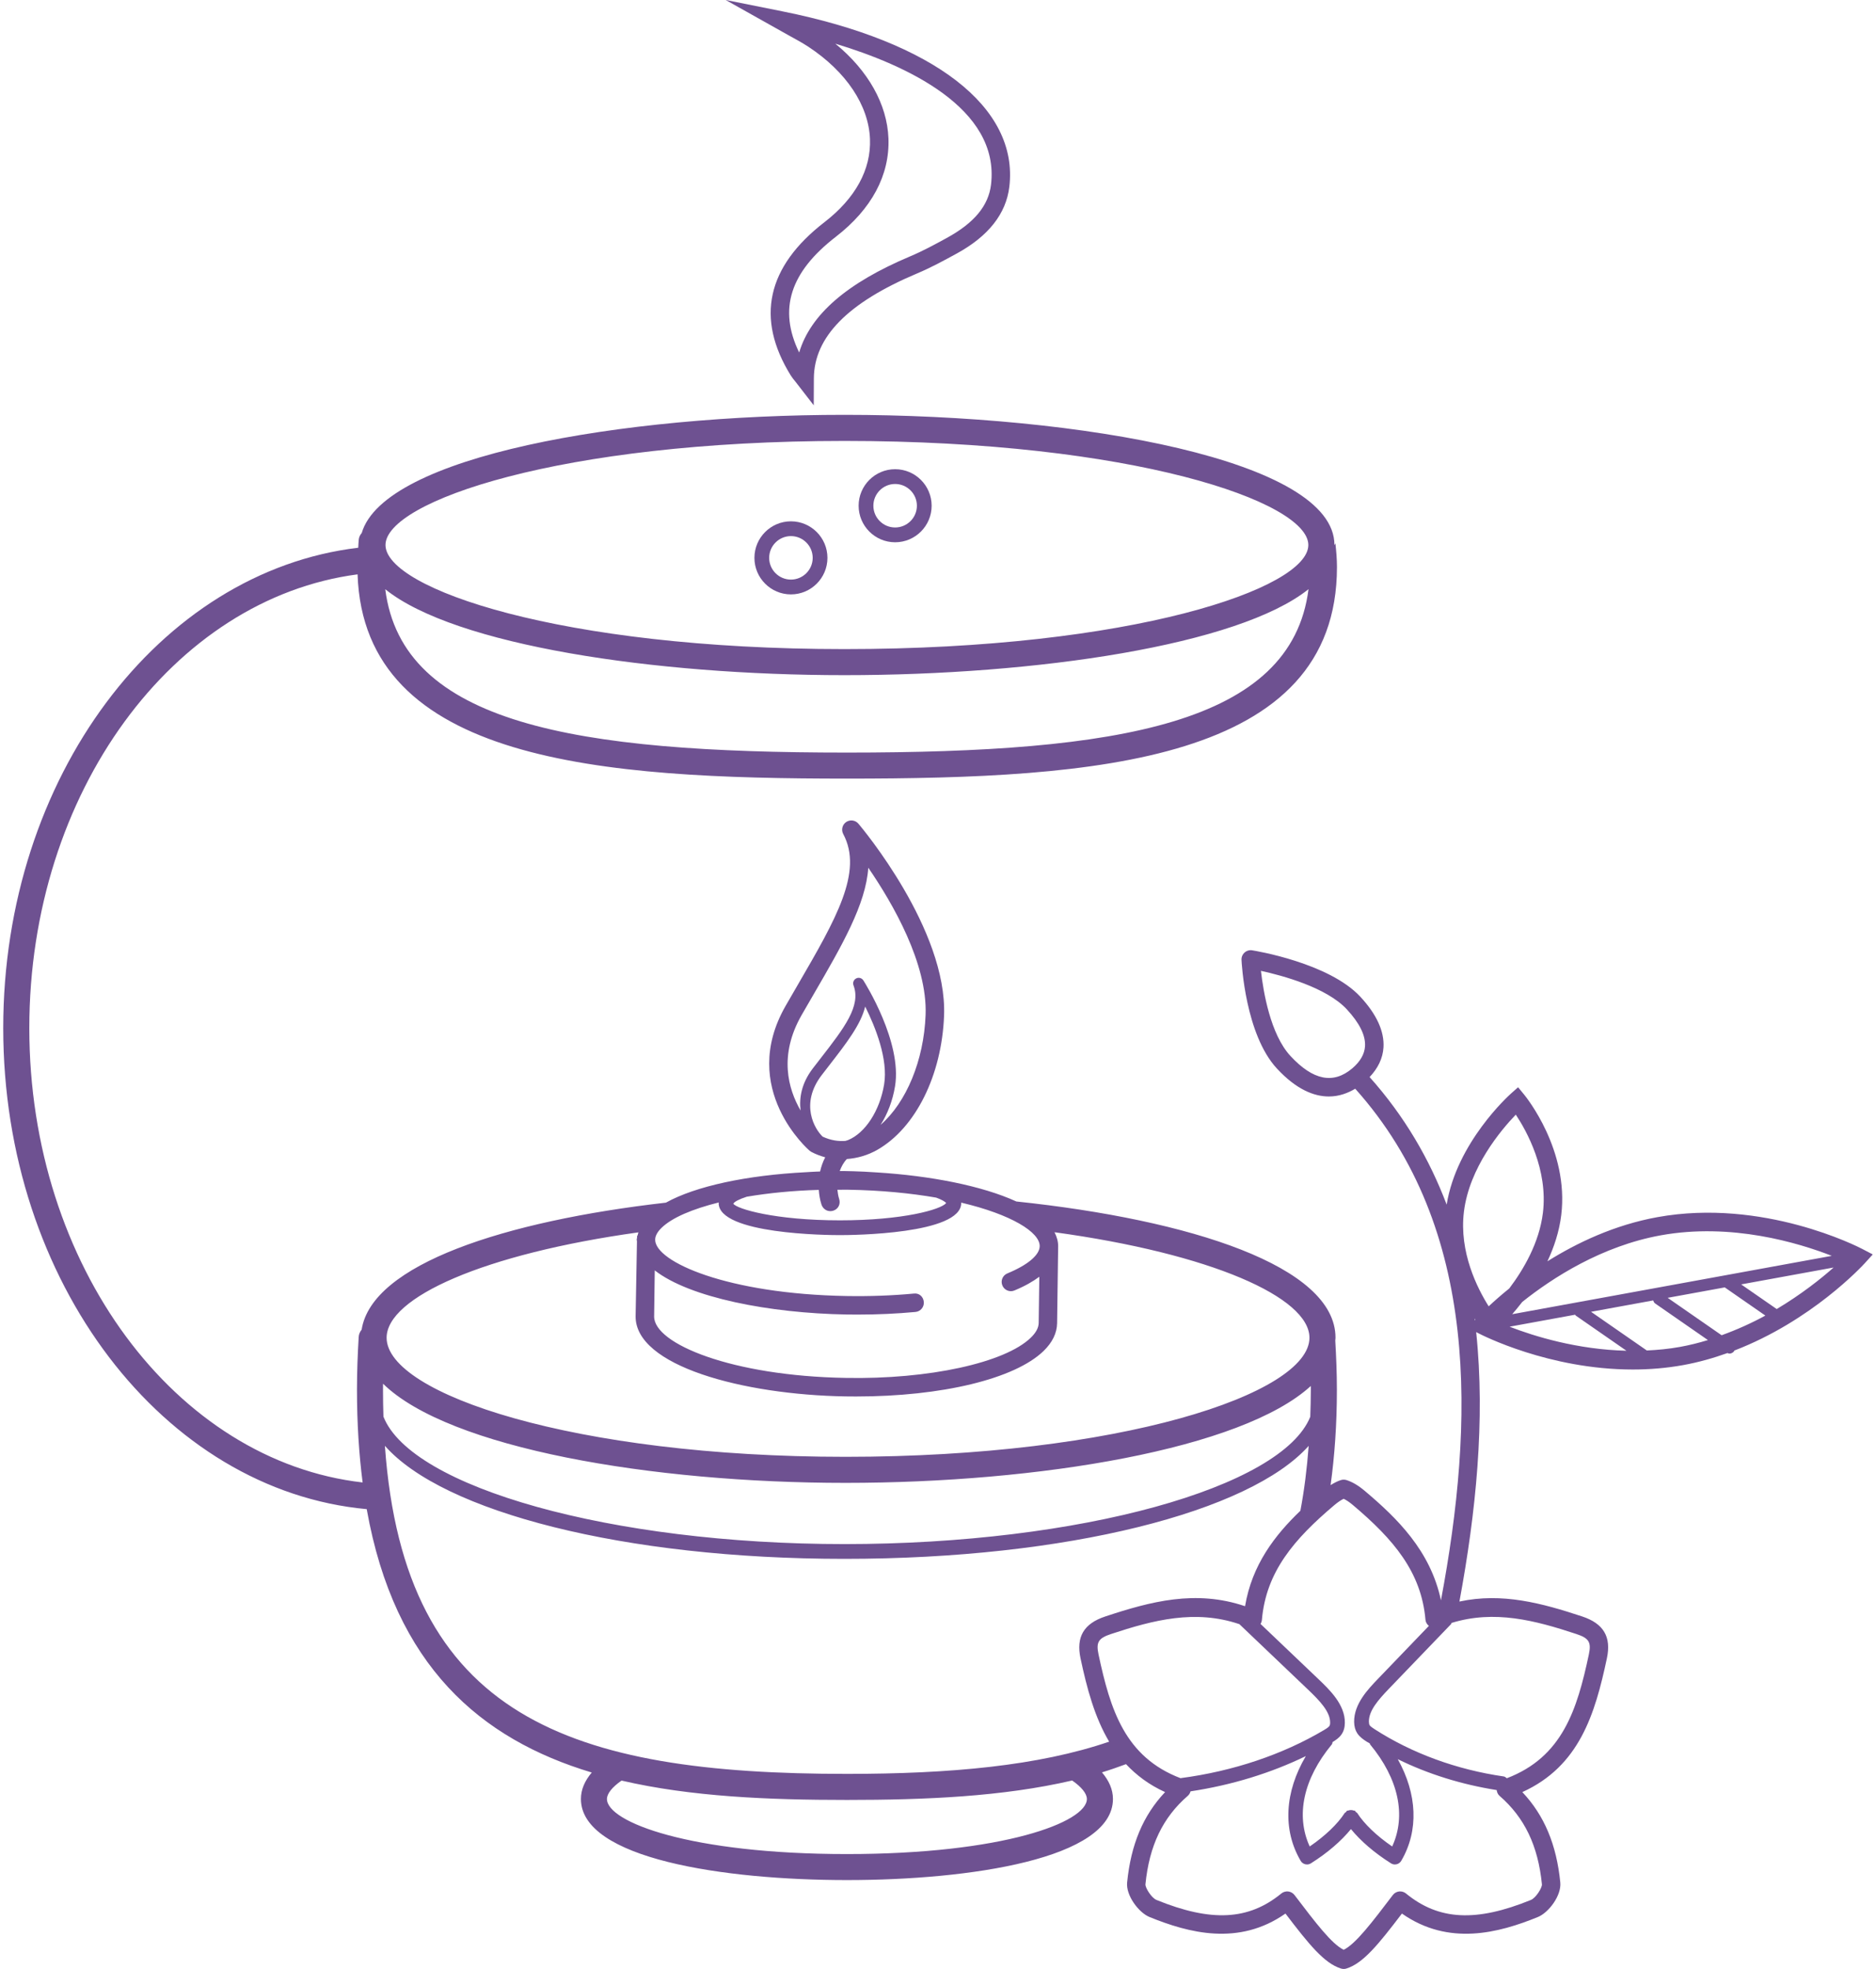<?xml version="1.0" encoding="UTF-8"?> <svg xmlns="http://www.w3.org/2000/svg" width="488" height="512" viewBox="0 0 488 512" fill="none"> <path d="M232.846 141.011C238.084 141.011 242.346 136.748 242.346 131.51C242.346 126.272 238.084 122.01 232.846 122.01C227.614 122.01 223.352 126.272 223.352 131.51C223.352 136.748 227.614 141.011 232.846 141.011ZM232.846 125.852C235.97 125.852 238.511 128.393 238.511 131.51C238.511 134.627 235.97 137.162 232.846 137.162C229.729 137.162 227.188 134.627 227.188 131.51C227.188 128.393 229.729 125.852 232.846 125.852Z" fill="#6E5191"></path> <path d="M205.74 154.564C210.979 154.564 215.241 150.301 215.241 145.063C215.241 139.825 210.979 135.562 205.74 135.562C200.509 135.562 196.247 139.825 196.247 145.063C196.247 150.301 200.509 154.564 205.74 154.564ZM205.74 139.405C208.864 139.405 211.405 141.946 211.405 145.063C211.405 148.18 208.864 150.715 205.74 150.715C202.623 150.715 200.082 148.18 200.082 145.063C200.082 141.946 202.623 139.405 205.74 139.405Z" fill="#6E5191"></path> <path d="M484.394 324.754C483.357 324.212 458.603 311.526 431.145 316.5C419.977 318.526 410.239 323.154 402.528 327.986C404.242 324.327 405.597 320.281 406.126 315.958C408.179 299.071 396.951 285.227 396.476 284.644L394.898 282.726L393.041 284.373C392.451 284.902 378.919 297.126 376.317 313.247C371.824 301.382 365.325 290.201 356.272 280.077C358.461 277.766 359.708 275.184 359.884 272.352C360.128 268.191 358.108 263.766 353.873 259.199C345.674 250.369 326.53 247.245 325.724 247.116C325.019 247.001 324.28 247.218 323.745 247.699C323.21 248.18 322.912 248.878 322.952 249.603C322.986 250.389 323.942 269.004 332.168 277.868C337.244 283.336 341.838 285.125 345.68 285.125C348.377 285.125 350.668 284.217 352.531 283.106C385.112 319.461 383.479 370.102 374.833 416.147C372.102 403.191 363.306 394.68 355.025 387.693C353.331 386.263 351.766 385.342 350.241 384.867C349.78 384.725 349.285 384.725 348.825 384.867C347.944 385.138 347.049 385.606 346.128 386.182C347.164 378.62 347.761 370.434 347.761 361.387C347.761 357.077 347.584 352.822 347.341 348.593C347.354 348.349 347.402 348.105 347.402 347.855C347.402 329.26 309.589 317.184 264.377 312.427C255.405 308.321 241.967 305.739 228.17 304.878C223.467 304.54 219.557 304.506 218.48 304.506C218.473 304.506 218.446 304.506 218.439 304.506C218.873 303.34 219.449 302.256 220.296 301.389C222.966 301.185 225.656 300.46 228.252 298.976C238.193 293.277 244.989 279.575 245.579 264.071C246.406 241.729 224.24 215.308 223.298 214.189C222.498 213.254 221.123 213.071 220.113 213.756C219.103 214.447 218.771 215.789 219.347 216.873C224.592 226.699 217.457 238.991 207.57 256.014L204.344 261.591C191.998 283.167 210.423 299.085 210.613 299.24C210.741 299.349 210.884 299.444 211.033 299.525C212.212 300.155 213.425 300.602 214.658 300.941C214.055 302.087 213.621 303.333 213.33 304.628C212.984 304.641 212.652 304.655 212.286 304.668C211.446 304.695 210.646 304.763 209.82 304.804C209.786 304.804 209.752 304.811 209.711 304.811C194.207 305.603 180.952 308.443 173.22 312.732C131.41 317.496 96.735 328.738 94.071 345.761C93.644 346.289 93.346 346.933 93.306 347.651C93.035 352.185 92.859 356.752 92.859 361.38C92.859 370.122 93.38 378.118 94.329 385.491C45.81 379.968 7.625 329.24 7.625 267.344C7.625 206.01 45.125 155.641 93.014 149.353C94.654 198.245 156.686 202.466 220.323 202.466C284.814 202.466 347.781 198.217 347.781 147.442C347.781 145.368 347.598 143.322 347.374 141.289C347.313 141.465 347.185 141.594 347.117 141.77C347.117 141.749 347.124 141.736 347.124 141.716C347.124 119.733 281.46 107.874 219.666 107.874C161.477 107.874 99.933 118.628 94.092 138.605C93.685 139.066 93.401 139.628 93.326 140.272C93.238 140.984 93.251 141.716 93.184 142.434C41.466 148.566 0.841 202.114 0.841 267.33C0.841 333.475 42.625 387.585 95.393 392.43C102.664 433.271 125.074 452.245 153.934 460.919C152.118 463.067 151.115 465.351 151.115 467.791C151.115 483.356 188.393 488.886 220.316 488.886C252.233 488.886 289.51 483.363 289.51 467.791C289.51 465.338 288.487 463.04 286.651 460.879C288.779 460.235 290.852 459.496 292.905 458.744C295.602 461.604 298.869 464.104 303.07 466.008C297.337 472.087 294.179 479.656 293.197 489.509C292.858 492.857 296.172 497.322 299.025 498.495C309.169 502.615 322.214 506.132 334.384 497.593C340.517 505.637 344.461 510.516 348.818 511.885C349.055 511.959 349.292 512 349.536 512C349.78 512 350.017 511.966 350.254 511.885C354.605 510.516 358.549 505.637 364.681 497.593C376.845 506.125 389.897 502.628 400.041 498.495C402.9 497.329 406.214 492.863 405.875 489.509C404.893 479.663 401.735 472.094 396.002 466.008C410.849 459.273 414.915 445.72 417.998 431.218C419.184 425.634 417.138 422.178 411.568 420.335C401.112 416.879 390.75 414.074 379.637 416.459C383.913 393.406 386.4 369.343 383.994 346.391L384.618 346.716C385.492 347.17 402.975 356.122 424.727 356.122C428.976 356.122 433.381 355.783 437.867 354.97C441.899 354.238 445.728 353.14 449.366 351.839C449.522 351.893 449.678 351.988 449.841 351.988C450.322 351.988 450.81 351.758 451.108 351.331C451.135 351.29 451.115 351.236 451.135 351.195C471.227 343.491 484.407 329.219 485.065 328.501L487.159 326.197L484.394 324.754ZM351.772 277.807C346.832 281.988 341.567 280.937 335.685 274.595C330.46 268.957 328.617 257.85 328.007 252.456C333.517 253.655 345.05 256.752 350.349 262.465C353.656 266.036 355.255 269.261 355.079 272.067C354.95 274.12 353.839 276.045 351.772 277.807ZM219.652 114.657C294.417 114.657 340.334 130.419 340.334 141.722C340.334 153.025 294.423 168.787 219.652 168.787C145.694 168.787 100.279 153.025 100.279 141.722C100.279 130.419 145.694 114.657 219.652 114.657ZM219.659 175.564C269.628 175.564 322.125 167.805 340.381 153.208C335.929 188.27 290.988 195.697 220.31 195.697C149.625 195.697 104.656 188.276 100.218 153.222C118.311 167.805 170.225 175.564 219.659 175.564ZM347.137 391.352C348.025 390.614 348.811 390.078 349.529 389.74C350.241 390.078 351.04 390.614 351.928 391.366C362.479 400.27 369.73 408.761 370.807 421.216C370.862 421.853 371.207 422.388 371.688 422.795L358.556 436.45C355.872 439.241 352.192 443.063 352.247 447.753C352.267 448.952 352.538 449.921 353.073 450.734C353.704 451.676 354.605 452.306 355.472 452.869C355.743 453.045 356.048 453.181 356.319 453.35C356.367 453.431 356.34 453.533 356.401 453.608C363.814 462.552 365.847 472.107 362.147 480.151C358.108 477.386 354.917 474.337 353.04 471.436C352.958 471.314 352.802 471.301 352.701 471.206C352.606 471.104 352.592 470.955 352.47 470.874C352.362 470.806 352.233 470.854 352.118 470.806C351.881 470.704 351.677 470.677 351.42 470.677C351.162 470.677 350.959 470.704 350.722 470.806C350.607 470.854 350.478 470.799 350.37 470.874C350.248 470.955 350.241 471.104 350.139 471.206C350.038 471.308 349.882 471.314 349.8 471.436C347.93 474.33 344.732 477.379 340.693 480.151C336.993 472.114 339.033 462.559 346.446 453.608C346.595 453.431 346.561 453.201 346.636 452.998C347.476 452.489 348.31 451.927 348.906 451.093C349.516 450.253 349.821 449.243 349.834 448.017C349.902 443.233 345.843 439.377 342.882 436.551L327.899 422.28C328.095 421.962 328.224 421.596 328.258 421.209C329.336 408.754 336.586 400.263 347.137 391.352ZM208.254 288.771C205.002 283.14 202.542 274.418 208.512 263.976L211.724 258.426C219.029 245.849 225.236 235.156 225.866 225.642C232.277 234.986 241.269 250.572 240.774 263.901C240.327 275.767 235.753 286.677 229.058 292.511C230.867 289.679 232.209 286.23 232.826 282.448C234.709 270.969 224.999 255.587 224.585 254.936C224.179 254.313 223.386 254.082 222.722 254.421C222.065 254.753 221.76 255.526 222.017 256.217C224.043 261.577 219.612 267.29 213.472 275.198L211.453 277.807C208.464 281.703 207.861 285.518 208.254 288.771ZM213.994 295.568C211.961 293.657 207.97 287.097 213.75 279.562L215.756 276.966C220.154 271.294 223.928 266.429 225.06 261.74C227.716 267.059 231.064 275.421 229.986 281.974C228.861 288.812 225.08 294.639 220.581 296.469C220.377 296.55 220.133 296.611 219.903 296.679C218.073 296.821 216.088 296.537 213.994 295.568ZM194.268 311.187C199.953 310.232 206.262 309.602 212.991 309.412C213.086 310.686 213.282 311.973 213.682 313.207C214.035 314.284 214.956 314.941 215.993 314.941C216.25 314.941 216.515 314.901 216.779 314.813C218.073 314.393 218.717 313.078 218.283 311.75C218.033 310.964 217.917 310.171 217.836 309.385C218.771 309.385 219.686 309.351 220.628 309.371C229.261 309.513 236.919 310.286 243.526 311.424C244.901 311.926 245.782 312.414 246.128 312.841C244.752 314.535 234.865 317.333 218.493 317.333C201.593 317.333 191.598 314.352 190.758 313.003C191.022 312.482 192.282 311.831 194.268 311.187ZM170.32 330.344C179.4 337.446 200.231 341.478 220.181 341.817C221.17 341.83 222.153 341.837 223.142 341.837C228.265 341.837 233.3 341.607 238.145 341.153C239.46 341.031 240.436 339.858 240.307 338.537C240.185 337.216 239.134 336.186 237.691 336.375C232.101 336.897 226.273 337.114 220.262 337.012C189.267 336.49 170.354 328.115 170.428 322.341C170.442 321.365 171.004 320.335 172.095 319.272C174.833 316.615 180.159 314.379 186.976 312.678C186.976 312.732 186.942 312.78 186.942 312.841C186.942 320.939 215.261 321.176 218.487 321.176C221.712 321.176 250.038 320.939 250.038 312.841C250.038 312.8 250.011 312.759 250.011 312.719C263.123 315.809 270.503 320.437 270.455 324.049C270.428 326.353 267.358 328.935 262.046 331.13C260.812 331.639 260.23 333.041 260.745 334.268C261.246 335.494 262.662 336.084 263.875 335.569C266.66 334.417 268.727 333.211 270.354 332.004L270.191 344.006C270.177 345.252 269.486 346.547 268.138 347.848C261.415 354.373 241.567 358.724 219.971 358.304C190.493 357.809 170.062 349.467 170.157 342.298L170.32 330.344ZM166.064 320.457C165.976 320.783 165.868 321.108 165.827 321.44L165.725 321.176L165.712 321.921C165.705 322.043 165.624 322.158 165.624 322.28C165.624 322.463 165.685 322.633 165.692 322.816L165.339 342.237C165.163 355.193 193.305 362.668 219.876 363.115C220.818 363.129 221.739 363.135 222.675 363.135C245.003 363.135 263.97 358.568 271.472 351.297C273.762 349.074 274.941 346.642 274.982 344.073L275.253 324.117C275.273 322.822 274.9 321.603 274.311 320.424C315.024 326.007 340.625 337.351 340.625 347.861C340.625 362.505 291.062 378.823 219.937 378.823C149.591 378.823 100.57 362.505 100.57 347.861C100.577 337.365 125.88 326.048 166.064 320.457ZM99.628 361.387C99.628 360.859 99.642 360.337 99.642 359.815C116.827 376.634 169.642 385.599 219.944 385.599C270.184 385.599 322.993 376.851 340.977 360.405C340.984 360.73 340.984 361.055 340.984 361.387C340.984 363.806 340.91 366.117 340.835 368.414C333.483 386.758 281.02 401.517 219.652 401.517C158.895 401.517 106.953 386.738 99.743 368.374C99.669 366.097 99.628 363.779 99.628 361.387ZM220.31 482.123C179.576 482.123 157.885 473.808 157.885 467.804C157.885 466.388 159.281 464.687 161.68 463.013C179.787 467.221 199.967 468.048 220.31 468.048C240.639 468.048 260.806 467.201 278.899 462.993C281.318 464.673 282.727 466.381 282.727 467.804C282.727 473.808 261.036 482.123 220.31 482.123ZM220.31 461.272C148.554 461.272 105.164 446.858 100.123 375.963C115.234 393.141 162.324 405.359 219.652 405.359C277.564 405.359 325.134 393.148 340.422 375.977C339.975 381.994 339.256 387.619 338.267 392.85C331.653 399.179 325.669 406.911 323.874 417.672C311.032 413.322 299.336 416.432 287.505 420.342C281.934 422.185 279.888 425.641 281.074 431.225C282.734 439.045 284.747 446.546 288.521 452.896C270.103 459.185 247.232 461.272 220.31 461.272ZM285.763 430.229C285.079 427.037 285.716 425.994 289.009 424.903C300.027 421.264 310.897 418.438 322.43 422.348C322.444 422.361 322.437 422.375 322.451 422.389L340.239 439.336C343.295 442.25 346.039 445.103 346.006 447.97C345.999 448.512 345.884 448.722 345.802 448.837C345.538 449.21 344.806 449.643 344.366 449.901C333.618 456.264 320.763 460.58 307.183 462.369C307.156 462.369 307.15 462.403 307.122 462.403C292.641 456.901 288.819 444.595 285.763 430.229ZM401.098 489.997C401.179 490.851 399.539 493.521 398.225 494.056C383.974 499.857 374.263 499.362 365.745 492.382C365.318 492.03 364.77 491.833 364.221 491.833C364.126 491.833 364.038 491.84 363.943 491.847C363.292 491.921 362.703 492.26 362.31 492.782C356.78 500.053 352.667 505.461 349.529 507.019C346.385 505.461 342.279 500.06 336.742 492.782C336.342 492.26 335.753 491.928 335.109 491.847C334.465 491.779 333.808 491.962 333.307 492.376C324.795 499.342 315.092 499.857 300.827 494.049C299.519 493.514 297.879 490.844 297.961 489.99C298.957 479.934 302.467 472.622 308.993 466.964C309.352 466.652 309.569 466.246 309.697 465.812C320.384 464.199 330.562 461.075 339.683 456.65C334.201 465.947 333.584 475.787 338.335 483.878C338.592 484.325 339.033 484.65 339.534 484.772C339.683 484.806 339.839 484.827 339.988 484.827C340.347 484.827 340.7 484.725 341.011 484.528C345.335 481.811 348.899 478.714 351.42 475.631C353.941 478.714 357.505 481.804 361.829 484.528C362.14 484.725 362.499 484.827 362.852 484.827C363.001 484.827 363.157 484.806 363.306 484.772C363.807 484.65 364.248 484.325 364.505 483.878C369.12 476.01 368.652 466.51 363.604 457.45C371.505 461.339 380.24 464.043 389.327 465.48C389.409 466.042 389.612 466.578 390.052 466.964C396.592 472.636 400.095 479.954 401.098 489.997ZM410.056 424.903C413.343 425.987 413.98 427.03 413.302 430.229C410.246 444.588 406.431 456.894 391.963 462.41C391.719 462.227 391.503 461.99 391.177 461.943C378.905 460.174 367.29 455.918 357.559 449.643C357.146 449.372 356.516 448.966 356.285 448.627C356.163 448.444 356.102 448.132 356.089 447.698C356.055 444.832 358.542 442.006 361.32 439.113L377.455 422.334C377.536 422.246 377.516 422.124 377.577 422.023C388.758 418.573 399.336 421.358 410.056 424.903ZM431.999 321.23C450.376 317.896 467.846 323.188 476.499 326.563L393.366 341.742C394.186 340.807 395.047 339.75 395.975 338.557C403.836 332.282 416.623 324.022 431.999 321.23ZM383.628 343.321C383.608 343.172 383.581 343.023 383.561 342.874C383.628 342.976 383.689 343.084 383.757 343.179L383.628 343.321ZM387.247 339.689C384.313 335.027 379.522 325.621 380.803 315.118C382.205 303.584 390.5 293.799 394.301 289.848C397.127 294.097 402.718 304.147 401.355 315.382C400.4 323.168 396.327 330.114 392.6 335.047C390.425 336.802 388.636 338.388 387.247 339.689ZM392.682 344.988L409.738 341.871C409.799 341.932 409.799 342.027 409.873 342.081L423.087 351.243C410.287 350.931 399.126 347.489 392.682 344.988ZM437 350.247C434.092 350.775 431.219 351.039 428.387 351.175L413.872 341.112L430.04 338.157C430.142 338.456 430.27 338.761 430.555 338.95L444.277 348.464C441.926 349.19 439.5 349.793 437 350.247ZM447.842 347.211L433.808 337.48L448.655 334.769L459.219 342.095C455.743 343.999 451.921 345.734 447.842 347.211ZM462.174 340.4L452.924 333.99L476.974 329.599C473.64 332.56 468.564 336.579 462.174 340.4Z" fill="#6E5191"></path> <path d="M210.267 12.15C220.127 18.642 225.968 27.39 226.307 36.159C226.605 44.081 222.519 51.548 214.489 57.755C199.458 69.364 196.504 82.781 205.693 97.621C206.038 98.17 206.465 98.712 206.913 99.241L211.676 105.394L211.71 98.4C211.764 87.626 220.553 78.695 238.579 71.098C242.184 69.58 245.416 67.812 248.859 65.935C257.099 61.435 261.707 55.601 262.554 48.587C265.041 27.912 242.99 10.856 203.565 2.961L188.779 0L205.008 9.108C206.933 10.171 208.695 11.12 210.267 12.15ZM257.79 48.025C257.126 53.48 253.453 57.966 246.236 61.903C243.221 63.549 240.097 65.257 236.715 66.68C220.316 73.592 210.809 81.812 207.888 91.672C202.42 80.416 205.51 70.773 217.43 61.564C226.74 54.367 231.47 45.524 231.111 35.99C230.772 27.085 225.805 18.317 217.287 11.357C235.502 16.839 260.189 28.041 257.79 48.025Z" fill="#6E5191"></path> </svg> 